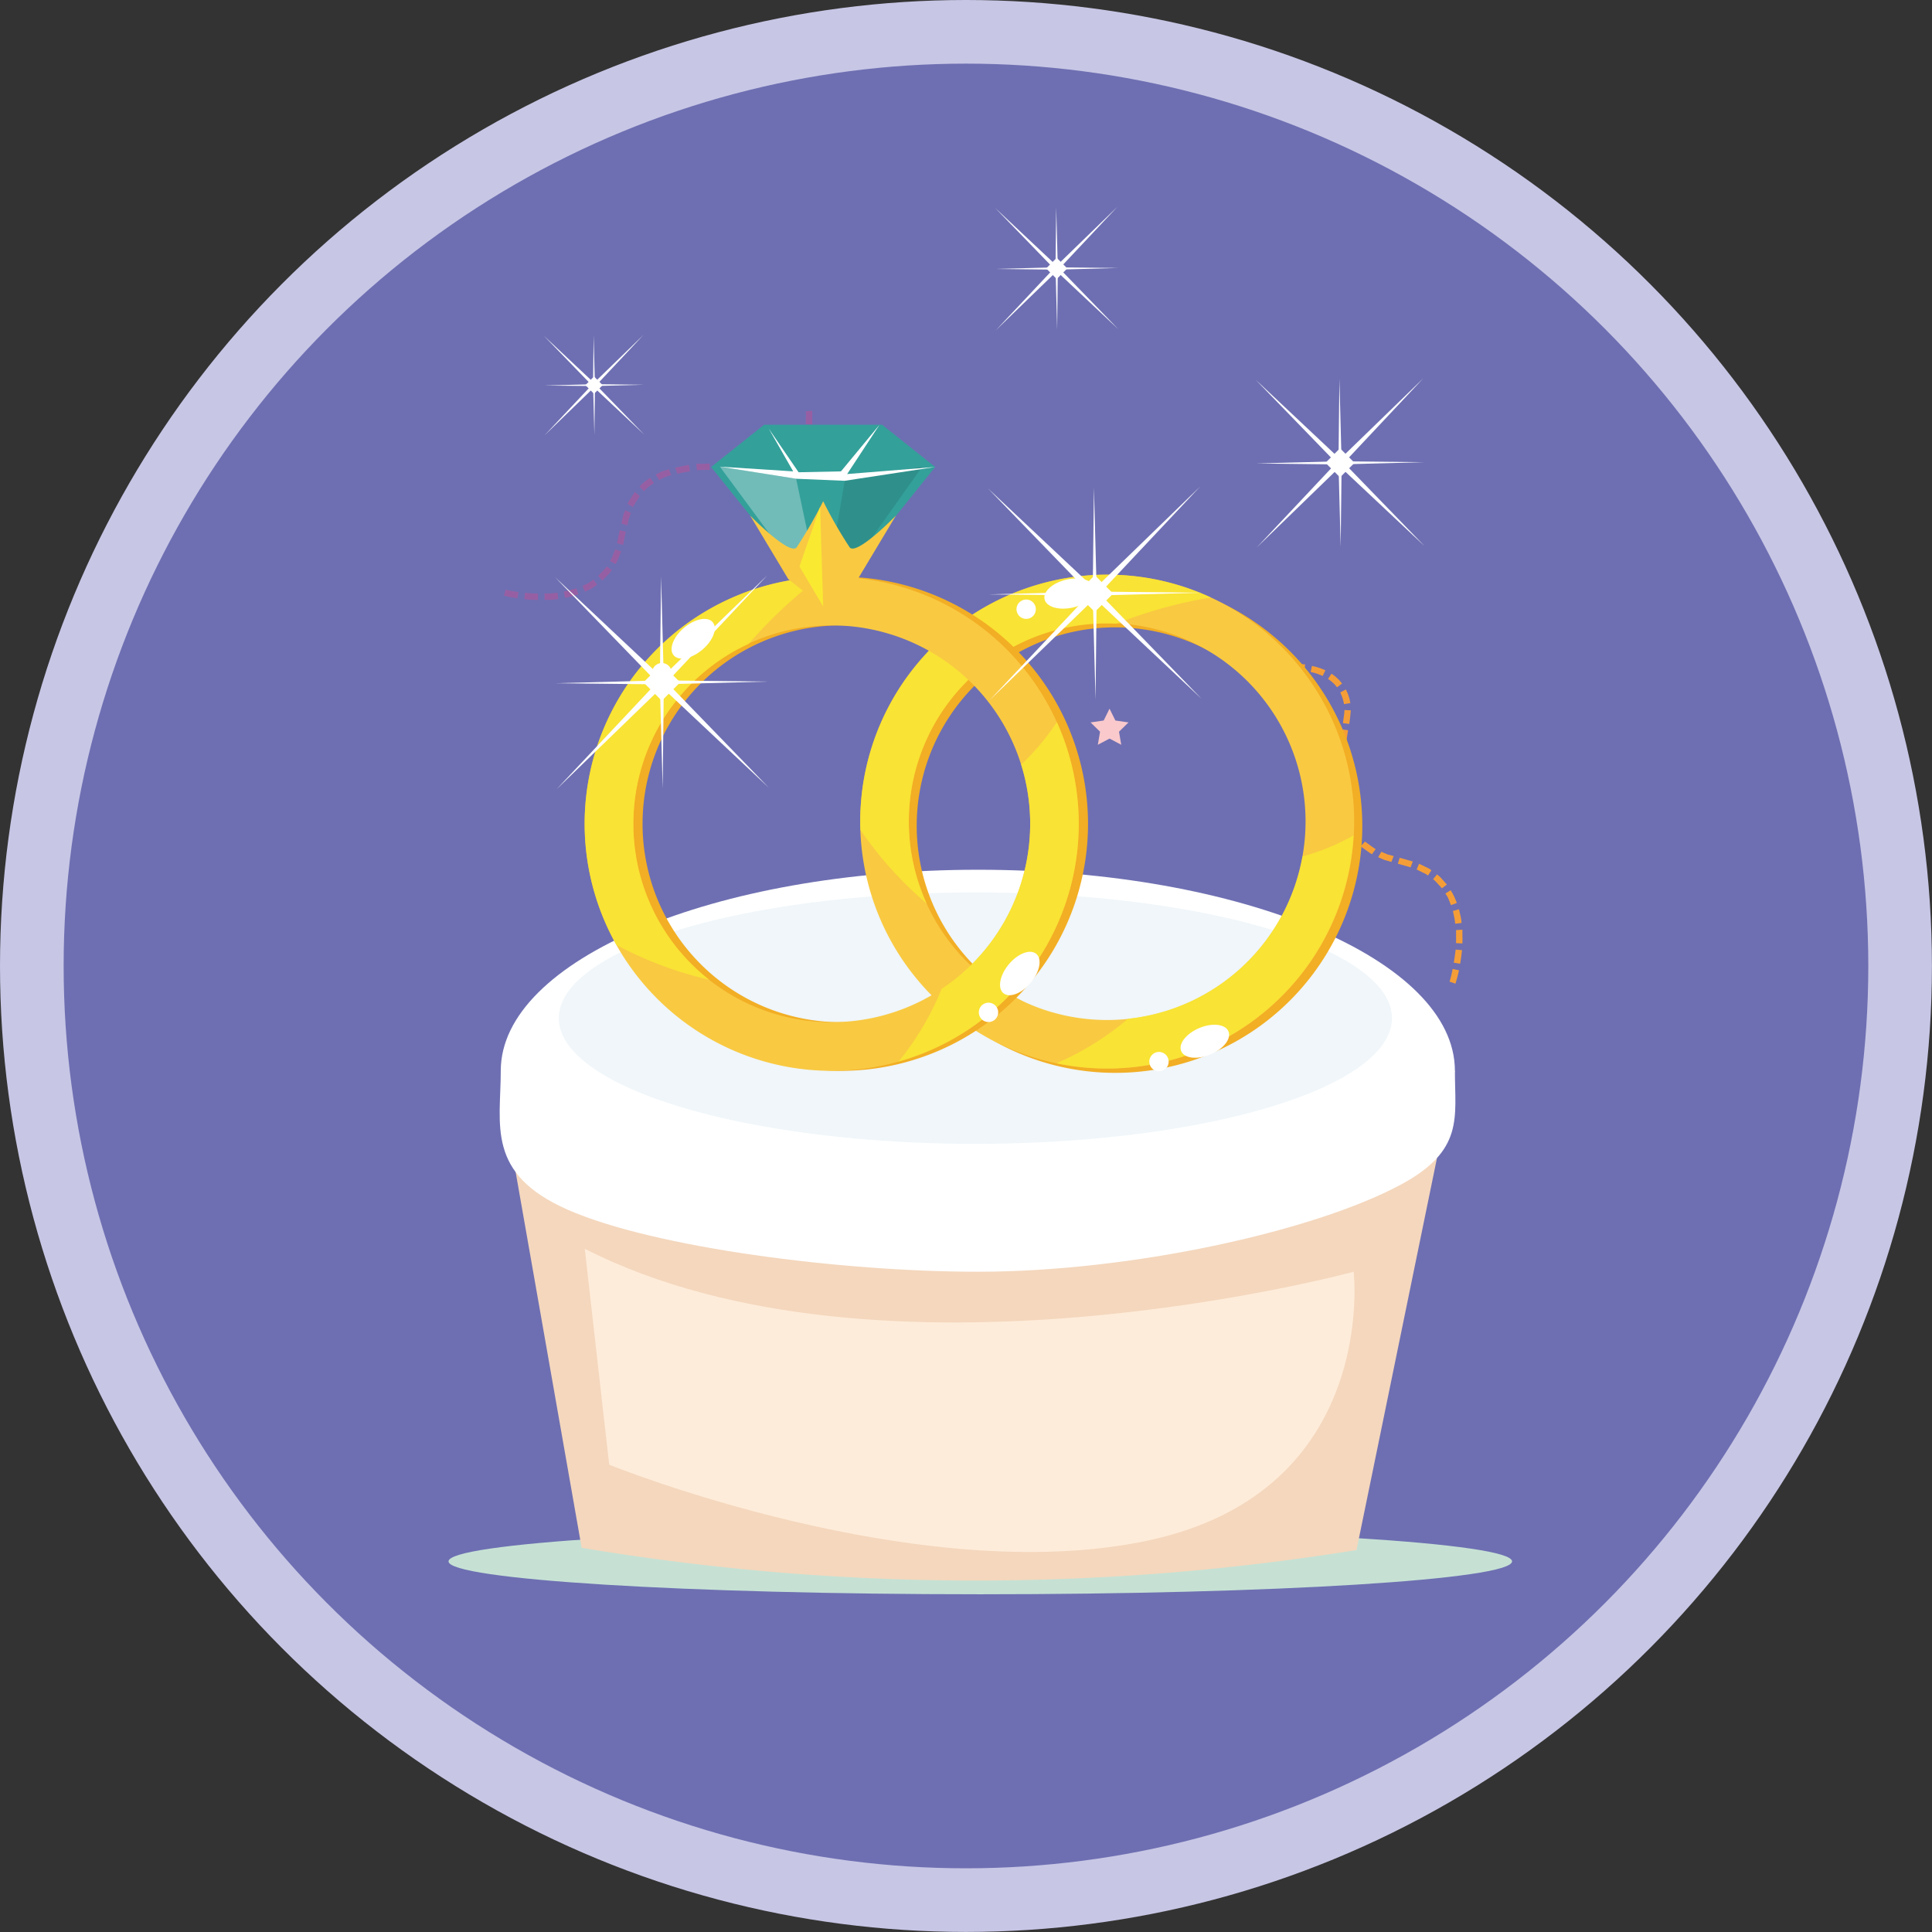 <svg id="Layer_1" data-name="Layer 1" xmlns="http://www.w3.org/2000/svg" viewBox="0 0 303.59 303.59"><rect x="0" y="0" width="303.59" height="303.59" fill="#333333" stroke="none"/><defs><style>.cls-1{fill:#6e6fb2;stroke:#c7c6e5;stroke-miterlimit:10;stroke-width:10px;}.cls-2{fill:#c6e1d4;}.cls-3{fill:#f59e37;}.cls-4{fill:#975fa3;}.cls-5{fill:#f9c9cc;}.cls-6{fill:#f4d7bd;}.cls-15,.cls-7,.cls-8{fill:#fff;}.cls-8{fill-rule:evenodd;}.cls-9{fill:#feecda;}.cls-10{fill:#b6d4e4;opacity:0.2;}.cls-11{fill:#34a09a;}.cls-12{fill:#f2ae24;}.cls-13{fill:#f9c942;}.cls-14,.cls-17{fill:#f9ea31;}.cls-14{opacity:0.8;}.cls-15{opacity:0.3;}.cls-16{fill:#010101;opacity:0.1;}</style></defs><title>ring</title><circle class="cls-1" cx="151.79" cy="151.79" r="146.79"/><path class="cls-2" d="M511.34,518.27c0,2.85-37.41,5.17-83.56,5.17s-83.56-2.32-83.56-5.17,37.41-5.17,83.56-5.17S511.34,515.41,511.34,518.27Z" transform="translate(-273.74 -272.92)"/><path class="cls-3" d="M502,425.18l1,.21s-.1.53-.25,1.05-.3,1.05-.3,1.05l-.93-.32s.16-.48.28-1S502,425.18,502,425.18Z" transform="translate(-273.74 -272.92)"/><path class="cls-3" d="M502.48,422.14l1,.08-.13,1.08c-.06.53-.17,1.06-.17,1.06l-1-.17s.1-.51.16-1S502.48,422.14,502.48,422.14Z" transform="translate(-273.74 -272.92)"/><path class="cls-3" d="M502.54,419.07l1-.06s0,.54,0,1.08a4.44,4.44,0,0,1,0,.74c0,.2,0,.34,0,.34l-1-.05s0-.12,0-.32a5.4,5.4,0,0,0,0-.71C502.55,419.58,502.54,419.07,502.54,419.07Z" transform="translate(-273.74 -272.92)"/><path class="cls-3" d="M502.05,416.07l.95-.27s.12.54.25,1.07a8.35,8.35,0,0,1,.16,1.08l-1,.12s-.05-.51-.15-1Z" transform="translate(-273.74 -272.92)"/><path class="cls-3" d="M500.86,413.33l.83-.52s.31.47.56,1,.41,1,.41,1l-.92.34s-.19-.47-.37-.94S500.86,413.33,500.86,413.33Z" transform="translate(-273.74 -272.92)"/><path class="cls-3" d="M498.92,411.09l.62-.76a3.54,3.54,0,0,1,.81.75l.75.83-.78.6S499,411,498.92,411.09Z" transform="translate(-273.74 -272.92)"/><path class="cls-3" d="M496.35,409.55l.38-.9,1,.48c.24.12.49.23.67.34l.27.21-.54.82-.25-.19c-.16-.1-.4-.2-.62-.31Z" transform="translate(-273.74 -272.92)"/><polygon class="cls-3" points="219.65 135.72 219.94 134.79 222 135.37 221.66 136.29 219.65 135.72"/><path class="cls-3" d="M490.3,407.61l.51-.85s.46.23.93.41l1,.27-.36.92-1.06-.3C490.79,407.86,490.3,407.61,490.3,407.61Z" transform="translate(-273.74 -272.92)"/><path class="cls-3" d="M487.54,405.9l.7-.73s1.64,1.22,1.67,1.17l-.58.81C489.3,407.21,487.54,405.9,487.54,405.9Z" transform="translate(-273.74 -272.92)"/><path class="cls-3" d="M485.52,403.35l.84-.54.54.86a4.93,4.93,0,0,0,.66.77l-.75.67a6,6,0,0,1-.71-.83Z" transform="translate(-273.74 -272.92)"/><path class="cls-3" d="M484.34,400.32l.94-.33s.11.5.25,1,.39.95.39.95l-.88.47-.42-1C484.46,400.85,484.34,400.32,484.34,400.32Z" transform="translate(-273.74 -272.92)"/><path class="cls-3" d="M483.86,397.09l1-.1s.22,2,.22,2l-1,.25S483.8,397.1,483.86,397.09Z" transform="translate(-273.74 -272.92)"/><path class="cls-3" d="M483.87,393.86l1,.06s0,.52,0,1,0,1,0,1l-1,0s0-.14,0-.34,0-.47,0-.74C483.85,394.4,483.87,393.86,483.87,393.86Z" transform="translate(-273.74 -272.92)"/><path class="cls-3" d="M484.19,390.7l1,.12s-.06.52-.13,1-.09,1-.09,1l-1-.08.1-1.07C484.12,391.22,484.19,390.7,484.19,390.7Z" transform="translate(-273.74 -272.92)"/><rect class="cls-3" x="483.9" y="388.2" width="2.12" height="0.98" transform="translate(-243.29 539.66) rotate(-81.72)"/><path class="cls-3" d="M485,384.49l1,.05-.1,1.09-.14,1.05-1-.13.14-1C485,385,485,384.49,485,384.49Z" transform="translate(-273.74 -272.92)"/><path class="cls-3" d="M484.36,381.72l.87-.46.15.33a4.72,4.72,0,0,1,.28.72,6.59,6.59,0,0,1,.27,1.1l-1,.15a5.83,5.83,0,0,0-.23-.94,6.05,6.05,0,0,0-.24-.63Z" transform="translate(-273.74 -272.92)"/><path class="cls-3" d="M482.42,379.61l.55-.82.29.2a4.06,4.06,0,0,1,.6.5,4,4,0,0,1,.54.56l.23.28-.79.59-.19-.23a2.89,2.89,0,0,0-.46-.48A4.48,4.48,0,0,0,482.42,379.61Z" transform="translate(-273.74 -272.92)"/><path class="cls-3" d="M479.69,378.51l.21-.95a10,10,0,0,1,2.11.69l-.43.89A8.74,8.74,0,0,0,479.69,378.51Z" transform="translate(-273.74 -272.92)"/><path class="cls-3" d="M476.68,378.23v-1H477a5.08,5.08,0,0,1,.75,0l1.08.09-.12,1-1-.09a4.26,4.26,0,0,0-.7,0Z" transform="translate(-273.74 -272.92)"/><path class="cls-4" d="M355.21,365.94l-.15,1s-.53-.07-1.06-.18-1.07-.23-1.07-.23l.26-.95s.48.12,1,.22S355.21,365.94,355.21,365.94Z" transform="translate(-273.74 -272.92)"/><path class="cls-4" d="M358.28,366.21l0,1-1.08-.05c-.54,0-1.07-.1-1.07-.1l.1-1s.52.07,1,.1Z" transform="translate(-273.74 -272.92)"/><path class="cls-4" d="M361.35,366.06l.12,1-1.08.11a7,7,0,0,1-.74,0h-.34l0-1h.32a6,6,0,0,0,.71,0Z" transform="translate(-273.74 -272.92)"/><path class="cls-4" d="M364.31,365.37l.32.92-1.05.34c-.52.14-1.06.23-1.06.23l-.19-1a9.58,9.58,0,0,0,1-.22Z" transform="translate(-273.74 -272.92)"/><path class="cls-4" d="M367,364l.57.8s-.44.33-.91.62l-1,.47-.4-.89.92-.44C366.56,364.3,367,364,367,364Z" transform="translate(-273.74 -272.92)"/><path class="cls-4" d="M369.06,361.91l.8.58a3.88,3.88,0,0,1-.69.86l-.78.79-.65-.73S369.16,362,369.06,361.91Z" transform="translate(-273.74 -272.92)"/><path class="cls-4" d="M370.42,359.25l.93.32s-.2.51-.41,1a7,7,0,0,1-.3.7l-.19.29-.85-.49.17-.26a4.93,4.93,0,0,0,.27-.64Z" transform="translate(-273.74 -272.92)"/><polygon class="cls-4" points="97.39 83.32 98.34 83.55 97.91 85.63 96.96 85.36 97.39 83.32"/><path class="cls-4" d="M372,353.09l.89.45s-.2.47-.36.95l-.2,1-.94-.3s.12-.54.23-1.08S372,353.09,372,353.09Z" transform="translate(-273.74 -272.92)"/><path class="cls-4" d="M373.49,350.22l.77.65s-1.1,1.71-1.05,1.74l-.86-.52C372.3,352.06,373.49,350.22,373.49,350.22Z" transform="translate(-273.74 -272.92)"/><path class="cls-4" d="M375.89,348l.6.81-.82.59a5.25,5.25,0,0,0-.73.71l-.71-.71a5.34,5.34,0,0,1,.78-.76Z" transform="translate(-273.74 -272.92)"/><path class="cls-4" d="M378.84,346.65l.39.91s-.48.15-1,.33l-.92.45-.53-.85,1-.49C378.32,346.81,378.84,346.65,378.84,346.65Z" transform="translate(-273.74 -272.92)"/><path class="cls-4" d="M382,346l.17,1c0-.05-2,.35-2,.35l-.32-.93S382,345.91,382,346Z" transform="translate(-273.74 -272.92)"/><path class="cls-4" d="M385.25,345.76v1l-1,0c-.52,0-1,.05-1,.05l-.1-1,.35,0,.73,0Z" transform="translate(-273.74 -272.92)"/><path class="cls-4" d="M388.43,345.86l-.06,1-1-.06-1.05,0,0-1,1.07,0Z" transform="translate(-273.74 -272.92)"/><rect class="cls-4" x="390" y="345.44" width="0.98" height="2.11" transform="translate(-259.24 435.76) rotate(-85.51)"/><path class="cls-4" d="M394.69,346.26v1l-1.08,0-1.07-.07.07-1,1.05.07Z" transform="translate(-273.74 -272.92)"/><path class="cls-4" d="M397.4,345.43l.52.84-.32.17a4.58,4.58,0,0,1-.7.34,6.87,6.87,0,0,1-1.08.34l-.21-1a5.8,5.8,0,0,0,.92-.29,3.88,3.88,0,0,0,.61-.29Z" transform="translate(-273.74 -272.92)"/><path class="cls-4" d="M399.38,343.36l.85.49-.18.31a4.11,4.11,0,0,1-.46.63,3.79,3.79,0,0,1-.52.58l-.26.24-.65-.74.23-.21a3.13,3.13,0,0,0,.44-.49A4.85,4.85,0,0,0,399.38,343.36Z" transform="translate(-273.74 -272.92)"/><path class="cls-4" d="M400.29,340.57l1,.14a10.14,10.14,0,0,1-.55,2.15l-.92-.36A9.13,9.13,0,0,0,400.29,340.57Z" transform="translate(-273.74 -272.92)"/><path class="cls-4" d="M400.37,337.54l1-.07s0,.13,0,.34a5.55,5.55,0,0,1,0,.74l0,1.1-1-.07,0-1a3.11,3.11,0,0,0,0-.7C400.38,337.67,400.37,337.54,400.37,337.54Z" transform="translate(-273.74 -272.92)"/><polygon class="cls-5" points="174.35 111.36 175.27 113.22 177.33 113.52 175.84 114.98 176.19 117.03 174.35 116.06 172.51 117.03 172.86 114.98 171.37 113.52 173.43 113.22 174.35 111.36"/><path class="cls-6" d="M352.43,443.79q6.36,36.18,12.71,72.35a375.49,375.49,0,0,0,121.76.35q7.73-37.67,15.46-75.31Z" transform="translate(-273.74 -272.92)"/><path class="cls-7" d="M502.36,441.18c0,7.34,1.48,12.52-8.48,17.88-13.73,7.39-42.5,13.7-66.48,13.7-21.31,0-50.83-3.75-64.48-9.76-12.86-5.67-10.49-13.36-10.49-21.82,0-17.45,33.57-31.59,75-31.59S502.36,423.73,502.36,441.18Z" transform="translate(-273.74 -272.92)"/><polygon class="cls-8" points="223.66 59.44 211.18 72.73 223.86 85.82 210.57 73.34 197.48 86.03 209.97 72.74 197.28 59.64 210.57 72.13 223.66 59.44"/><polygon class="cls-8" points="210.47 59.54 210.81 72.49 223.76 72.63 210.82 72.97 210.67 85.92 210.33 72.98 197.38 72.83 210.33 72.49 210.47 59.54"/><rect class="cls-7" x="482.7" y="344.04" width="3.23" height="3.23" transform="translate(112.52 -514.15) rotate(45)"/><polygon class="cls-8" points="101.11 52.63 93.7 60.52 101.23 68.29 93.34 60.88 85.57 68.41 92.98 60.52 85.45 52.75 93.34 60.16 101.11 52.63"/><polygon class="cls-8" points="93.28 52.69 93.48 60.37 101.17 60.46 93.49 60.66 93.4 68.35 93.2 60.66 85.51 60.58 93.19 60.38 93.28 52.69"/><rect class="cls-7" x="366.13" y="332.48" width="1.92" height="1.92" transform="translate(69.55 -434.83) rotate(45)"/><polygon class="cls-8" points="175.58 32.5 166.48 42.19 175.73 51.73 166.05 42.63 156.5 51.88 165.6 42.19 156.35 32.65 166.04 41.75 175.58 32.5"/><polygon class="cls-8" points="165.97 32.57 166.22 42.01 175.66 42.11 166.22 42.37 166.12 51.8 165.87 42.37 156.43 42.26 165.86 42.01 165.97 32.57"/><rect class="cls-7" x="438.61" y="313.93" width="2.35" height="2.35" transform="translate(77.89 -491.61) rotate(45)"/><path class="cls-9" d="M365.63,469.15l3.84,33.93s48.65,19.7,84.83,11.88,32.15-42.2,32.15-42.2S412.27,492.9,365.63,469.15Z" transform="translate(-273.74 -272.92)"/><ellipse class="cls-10" cx="153.27" cy="159.99" rx="65.46" ry="19.75"/><polygon class="cls-11" points="138.61 66.74 129.35 66.74 120.08 66.74 111.74 73.38 129.35 95.3 146.95 73.38 138.61 66.74"/><path class="cls-12" d="M466.92,368.27a38.81,38.81,0,1,0,16.51,52.34A38.82,38.82,0,0,0,466.92,368.27Zm-32.3,62.09a31.18,31.18,0,1,1,42-13.27A31.17,31.17,0,0,1,434.62,430.36Z" transform="translate(-273.74 -272.92)"/><path class="cls-13" d="M465.69,367.63A38.81,38.81,0,1,0,482.12,420,38.81,38.81,0,0,0,465.69,367.63Zm-32.41,62a31.17,31.17,0,1,1,42.07-13.19A31.17,31.17,0,0,1,433.28,429.66Z" transform="translate(-273.74 -272.92)"/><path class="cls-14" d="M486.47,404.17a35.14,35.14,0,0,1-8.06,3.33A31.15,31.15,0,0,1,451,433a44.72,44.72,0,0,1-11.25,7,38.8,38.8,0,0,0,46.68-35.85Z" transform="translate(-273.74 -272.92)"/><path class="cls-14" d="M420.09,387.59a31.09,31.09,0,0,1,29.07-16.66A73.3,73.3,0,0,1,464,366.8a38.81,38.81,0,0,0-55.06,36.53,59.19,59.19,0,0,0,10.42,11.57A31.07,31.07,0,0,1,420.09,387.59Z" transform="translate(-273.74 -272.92)"/><path class="cls-7" d="M442.31,368.39c-2.17.49-4.15-.09-4.43-1.3s1.26-2.59,3.43-3.09,4.15.08,4.42,1.29S444.48,367.89,442.31,368.39Z" transform="translate(-273.74 -272.92)"/><path class="cls-7" d="M463.93,438.62c-2.05.85-4.1.62-4.58-.53s.8-2.77,2.85-3.63,4.1-.62,4.58.53S466,437.76,463.93,438.62Z" transform="translate(-273.74 -272.92)"/><path class="cls-7" d="M436.34,369.35a1.52,1.52,0,1,1-.65-2.05A1.53,1.53,0,0,1,436.34,369.35Z" transform="translate(-273.74 -272.92)"/><path class="cls-7" d="M457.23,440.4a1.52,1.52,0,1,1-.65-2A1.53,1.53,0,0,1,457.23,440.4Z" transform="translate(-273.74 -272.92)"/><path class="cls-12" d="M405.89,363.55a38.82,38.82,0,1,0,38.82,38.81A38.82,38.82,0,0,0,405.89,363.55Zm0,70a31.18,31.18,0,1,1,31.18-31.18A31.18,31.18,0,0,1,405.89,433.54Z" transform="translate(-273.74 -272.92)"/><path class="cls-13" d="M404.51,363.55a38.82,38.82,0,1,0,38.74,38.88A38.82,38.82,0,0,0,404.51,363.55Zm-.12,70a31.18,31.18,0,1,1,31.23-31.12A31.17,31.17,0,0,1,404.39,433.54Z" transform="translate(-273.74 -272.92)"/><path class="cls-14" d="M439.81,386.38a35.48,35.48,0,0,1-5.61,6.67,31.18,31.18,0,0,1-12.5,35.27,44.73,44.73,0,0,1-6.76,11.41,38.82,38.82,0,0,0,24.87-53.35Z" transform="translate(-273.74 -272.92)"/><path class="cls-14" d="M373.27,402.31a31.11,31.11,0,0,1,18.1-28.2,73.86,73.86,0,0,1,11.25-10.51,38.79,38.79,0,0,0-32,57.82,59.13,59.13,0,0,0,14.58,5.46A31.1,31.1,0,0,1,373.27,402.31Z" transform="translate(-273.74 -272.92)"/><path class="cls-7" d="M384.12,375c-1.69,1.44-3.72,1.84-4.52.9s-.09-2.88,1.61-4.32,3.71-1.84,4.52-.9S385.81,373.57,384.12,375Z" transform="translate(-273.74 -272.92)"/><path class="cls-7" d="M435.71,427.34c-1.42,1.7-3.35,2.44-4.3,1.65s-.58-2.83.85-4.54,3.35-2.44,4.31-1.65S437.14,425.63,435.71,427.34Z" transform="translate(-273.74 -272.92)"/><path class="cls-7" d="M379.27,378.63a1.53,1.53,0,1,1-1.52-1.52A1.52,1.52,0,0,1,379.27,378.63Z" transform="translate(-273.74 -272.92)"/><path class="cls-7" d="M430.59,432a1.52,1.52,0,1,1-1.52-1.52A1.52,1.52,0,0,1,430.59,432Z" transform="translate(-273.74 -272.92)"/><polygon class="cls-8" points="120.55 90.43 104.77 107.22 120.8 123.77 104.01 107.99 87.45 124.03 103.24 107.23 87.2 90.68 104 106.46 120.55 90.43"/><polygon class="cls-8" points="103.88 90.56 104.31 106.92 120.67 107.1 104.31 107.53 104.13 123.9 103.69 107.54 87.33 107.36 103.69 106.92 103.88 90.56"/><rect class="cls-7" x="375.71" y="378.11" width="4.08" height="4.08" transform="translate(105.69 -428.69) rotate(45)"/><polygon class="cls-8" points="188.57 76.47 172.78 93.27 188.82 109.82 172.03 94.03 155.47 110.07 171.26 93.28 155.22 76.72 172.02 92.51 188.57 76.47"/><polygon class="cls-8" points="171.9 76.6 172.33 92.96 188.69 93.14 172.33 93.58 172.15 109.94 171.71 93.58 155.35 93.4 171.71 92.97 171.9 76.6"/><rect class="cls-7" x="443.73" y="364.15" width="4.08" height="4.08" transform="translate(115.76 -480.87) rotate(45)"/><polygon class="cls-15" points="113.12 73.33 125.1 75.23 129.35 95.3 113.12 73.33"/><polygon class="cls-16" points="132.73 75.55 144.93 73.33 129.35 95.3 132.73 75.55"/><path class="cls-13" d="M407.26,358.94a70.84,70.84,0,0,1-4.17-7.26,70.84,70.84,0,0,1-4.17,7.26c-1.13,1.32-7.3-5-7.3-5l6,10,5.45,4.28,5.45-4.28,6-10S408.39,360.26,407.26,358.94Z" transform="translate(-273.74 -272.92)"/><polygon class="cls-7" points="113.12 73.33 125.1 75.23 132.73 75.55 146.95 73.38 133.12 74.49 138.21 66.74 132.15 74.07 125.49 74.21 120.8 67.35 124.64 74.07 113.12 73.33"/><polygon class="cls-17" points="128.87 79.66 129.35 95.3 125.63 89.02 128.87 79.66"/></svg>